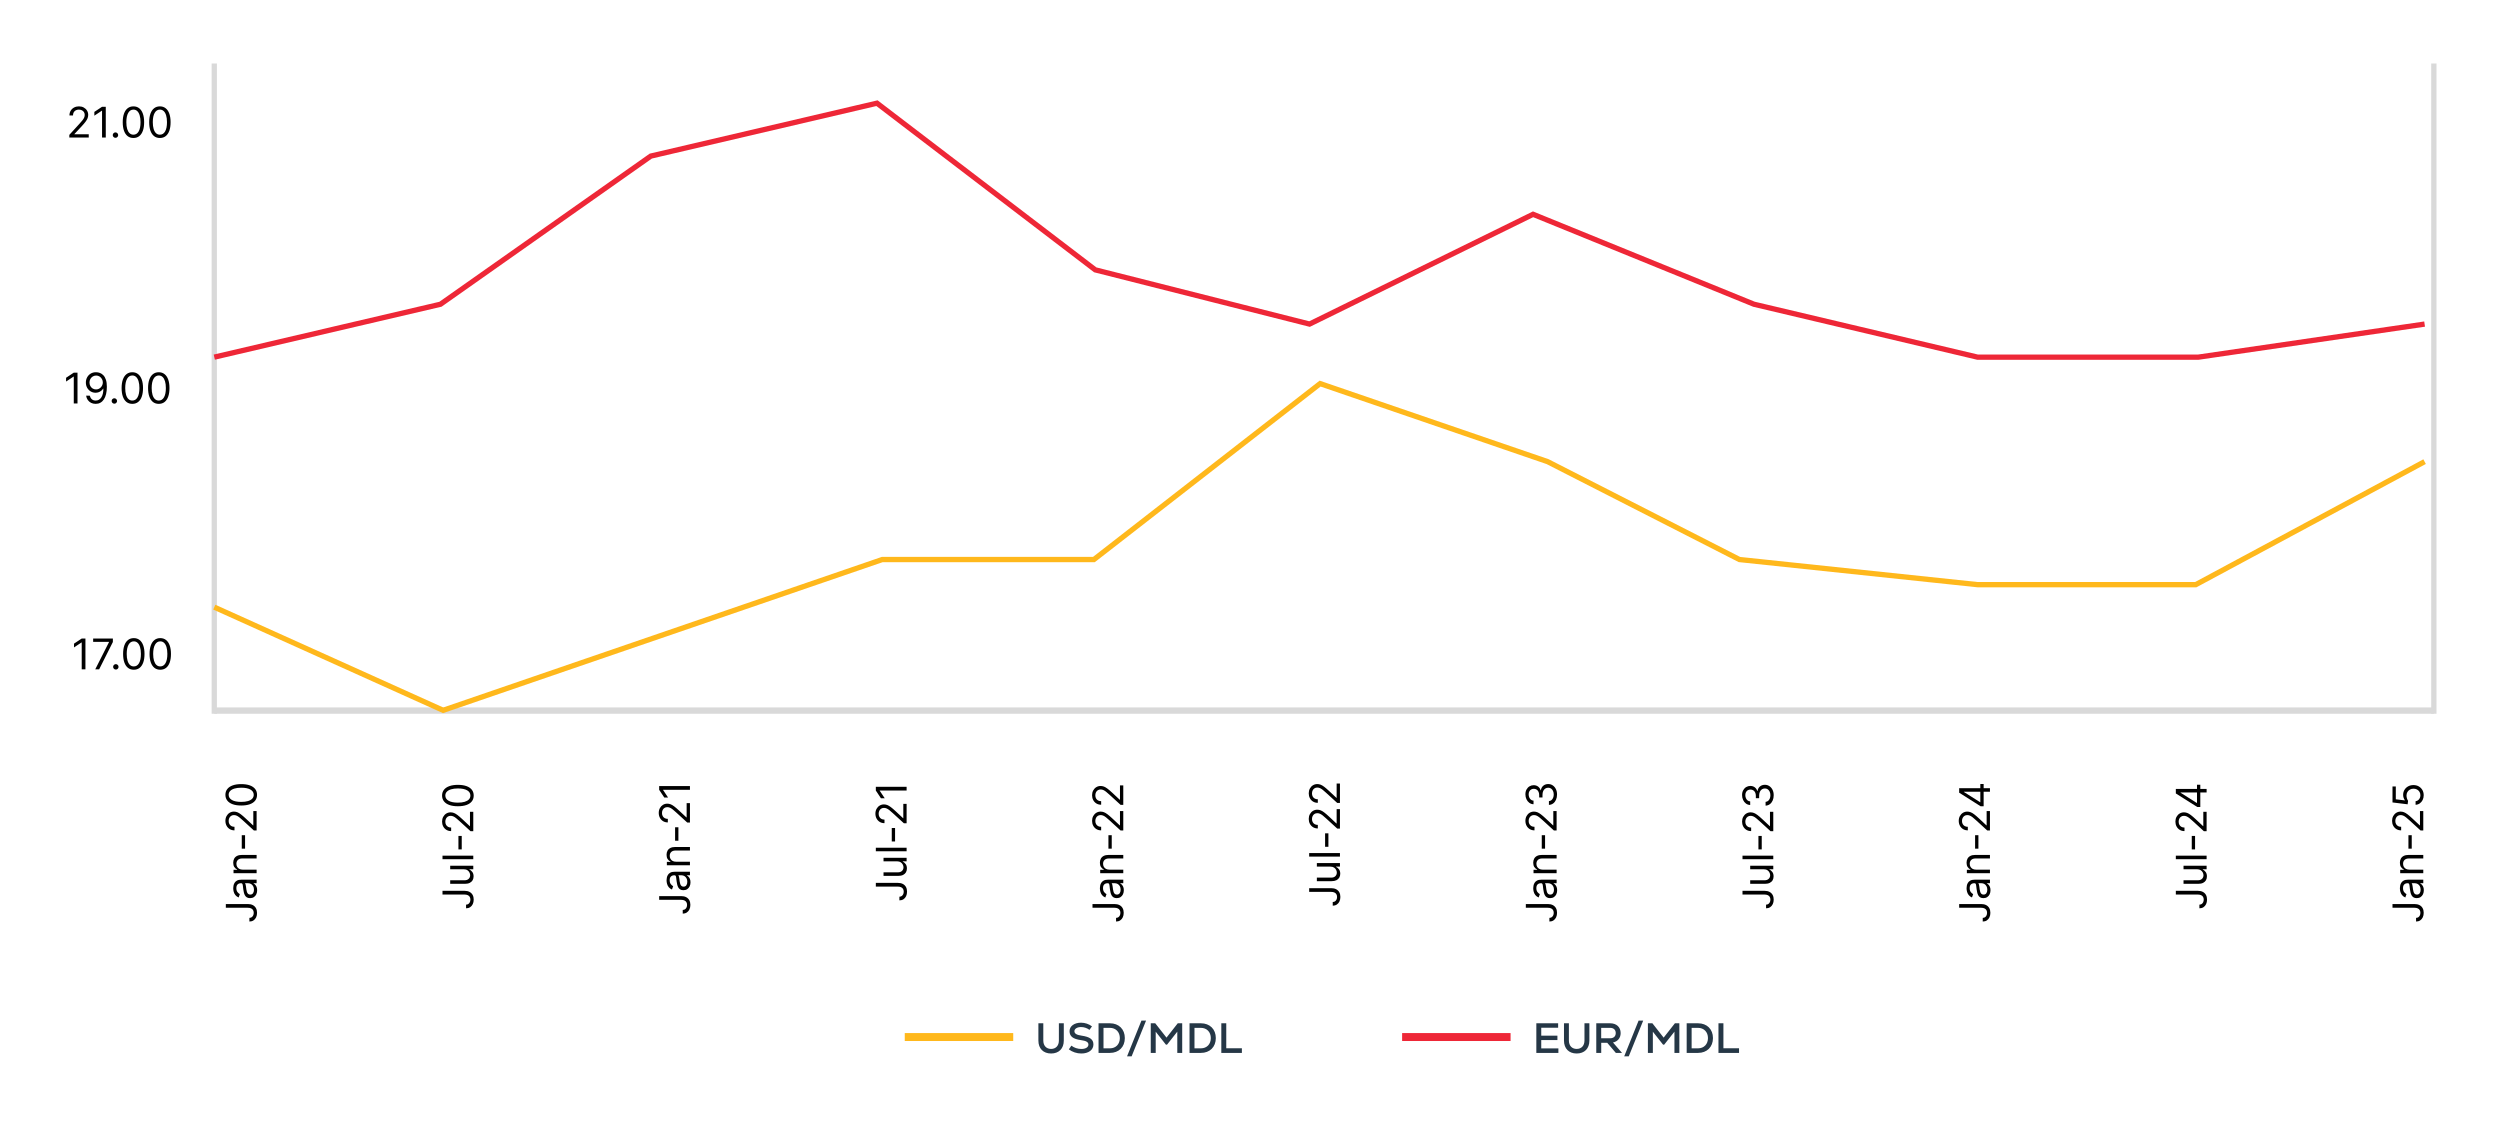 <svg width="945" height="428" viewBox="0 0 945 428" fill="none" xmlns="http://www.w3.org/2000/svg">
<rect width="945" height="428" fill="white"/>
<rect x="81" y="267.403" width="839" height="2.398" fill="#D9D9D9"/>
<rect x="80" y="24" width="2" height="245.801" fill="#D9D9D9"/>
<rect x="919" y="24" width="2" height="245.801" fill="#D9D9D9"/>
<path d="M26.204 52V50.977L30.046 46.773C30.496 46.28 30.867 45.852 31.159 45.489C31.451 45.121 31.667 44.776 31.807 44.455C31.951 44.129 32.023 43.788 32.023 43.432C32.023 43.023 31.924 42.669 31.727 42.369C31.534 42.07 31.269 41.839 30.932 41.676C30.595 41.513 30.216 41.432 29.796 41.432C29.349 41.432 28.958 41.525 28.625 41.71C28.296 41.892 28.04 42.148 27.858 42.477C27.68 42.807 27.591 43.193 27.591 43.636H26.25C26.25 42.955 26.407 42.356 26.722 41.841C27.036 41.326 27.464 40.924 28.006 40.636C28.551 40.349 29.163 40.205 29.841 40.205C30.523 40.205 31.127 40.349 31.653 40.636C32.18 40.924 32.593 41.312 32.892 41.801C33.191 42.29 33.341 42.833 33.341 43.432C33.341 43.86 33.263 44.278 33.108 44.688C32.956 45.093 32.691 45.545 32.312 46.045C31.938 46.542 31.417 47.148 30.75 47.864L28.136 50.659V50.75H33.545V52H26.204ZM39.983 40.364V52H38.574V41.841H38.506L35.665 43.727V42.295L38.574 40.364H39.983ZM43.642 52.091C43.362 52.091 43.121 51.99 42.92 51.79C42.72 51.589 42.619 51.349 42.619 51.068C42.619 50.788 42.72 50.547 42.92 50.347C43.121 50.146 43.362 50.045 43.642 50.045C43.922 50.045 44.163 50.146 44.364 50.347C44.564 50.547 44.665 50.788 44.665 51.068C44.665 51.254 44.617 51.424 44.523 51.58C44.432 51.735 44.309 51.86 44.153 51.955C44.002 52.045 43.831 52.091 43.642 52.091ZM50.438 52.159C49.581 52.159 48.852 51.926 48.25 51.46C47.648 50.99 47.188 50.311 46.869 49.42C46.551 48.526 46.392 47.447 46.392 46.182C46.392 44.924 46.551 43.85 46.869 42.96C47.191 42.066 47.653 41.385 48.256 40.915C48.862 40.441 49.589 40.205 50.438 40.205C51.286 40.205 52.011 40.441 52.614 40.915C53.22 41.385 53.682 42.066 54 42.96C54.322 43.85 54.483 44.924 54.483 46.182C54.483 47.447 54.324 48.526 54.006 49.42C53.688 50.311 53.227 50.99 52.625 51.46C52.023 51.926 51.294 52.159 50.438 52.159ZM50.438 50.909C51.286 50.909 51.945 50.5 52.415 49.682C52.885 48.864 53.119 47.697 53.119 46.182C53.119 45.174 53.011 44.316 52.795 43.608C52.583 42.9 52.276 42.36 51.875 41.989C51.477 41.617 50.998 41.432 50.438 41.432C49.597 41.432 48.939 41.847 48.466 42.676C47.992 43.502 47.756 44.67 47.756 46.182C47.756 47.189 47.862 48.045 48.074 48.75C48.286 49.455 48.591 49.99 48.989 50.358C49.39 50.725 49.873 50.909 50.438 50.909ZM60.438 52.159C59.581 52.159 58.852 51.926 58.25 51.46C57.648 50.99 57.188 50.311 56.869 49.42C56.551 48.526 56.392 47.447 56.392 46.182C56.392 44.924 56.551 43.85 56.869 42.96C57.191 42.066 57.653 41.385 58.256 40.915C58.862 40.441 59.589 40.205 60.438 40.205C61.286 40.205 62.011 40.441 62.614 40.915C63.22 41.385 63.682 42.066 64 42.96C64.322 43.85 64.483 44.924 64.483 46.182C64.483 47.447 64.324 48.526 64.006 49.42C63.688 50.311 63.227 50.99 62.625 51.46C62.023 51.926 61.294 52.159 60.438 52.159ZM60.438 50.909C61.286 50.909 61.945 50.5 62.415 49.682C62.885 48.864 63.119 47.697 63.119 46.182C63.119 45.174 63.011 44.316 62.795 43.608C62.583 42.9 62.276 42.36 61.875 41.989C61.477 41.617 60.998 41.432 60.438 41.432C59.597 41.432 58.939 41.847 58.466 42.676C57.992 43.502 57.756 44.67 57.756 46.182C57.756 47.189 57.862 48.045 58.074 48.75C58.286 49.455 58.591 49.99 58.989 50.358C59.39 50.725 59.873 50.909 60.438 50.909Z" fill="black"/>
<path d="M29.296 140.864V152.5H27.886V142.341H27.818L24.977 144.227V142.795L27.886 140.864H29.296ZM36.347 140.705C36.824 140.708 37.301 140.799 37.778 140.977C38.256 141.155 38.691 141.451 39.085 141.864C39.479 142.273 39.795 142.831 40.034 143.54C40.273 144.248 40.392 145.136 40.392 146.205C40.392 147.239 40.294 148.157 40.097 148.96C39.903 149.759 39.623 150.434 39.256 150.983C38.892 151.532 38.449 151.949 37.926 152.233C37.407 152.517 36.82 152.659 36.165 152.659C35.513 152.659 34.932 152.53 34.42 152.273C33.913 152.011 33.496 151.65 33.17 151.188C32.849 150.722 32.642 150.182 32.551 149.568H33.938C34.062 150.102 34.311 150.544 34.682 150.892C35.057 151.237 35.551 151.409 36.165 151.409C37.062 151.409 37.771 151.017 38.29 150.233C38.812 149.449 39.074 148.341 39.074 146.909H38.983C38.771 147.227 38.519 147.502 38.227 147.733C37.936 147.964 37.612 148.142 37.256 148.267C36.9 148.392 36.521 148.455 36.119 148.455C35.453 148.455 34.841 148.29 34.284 147.96C33.731 147.627 33.288 147.17 32.955 146.591C32.625 146.008 32.46 145.341 32.46 144.591C32.46 143.879 32.619 143.227 32.938 142.636C33.26 142.042 33.71 141.568 34.29 141.216C34.873 140.864 35.559 140.693 36.347 140.705ZM36.347 141.955C35.869 141.955 35.439 142.074 35.057 142.312C34.678 142.547 34.377 142.866 34.153 143.267C33.934 143.665 33.824 144.106 33.824 144.591C33.824 145.076 33.93 145.517 34.142 145.915C34.358 146.309 34.651 146.623 35.023 146.858C35.398 147.089 35.824 147.205 36.301 147.205C36.661 147.205 36.996 147.134 37.307 146.994C37.617 146.85 37.888 146.655 38.119 146.409C38.354 146.159 38.538 145.877 38.67 145.562C38.803 145.244 38.869 144.913 38.869 144.568C38.869 144.114 38.76 143.687 38.54 143.29C38.324 142.892 38.025 142.57 37.642 142.324C37.263 142.078 36.831 141.955 36.347 141.955ZM43.22 152.591C42.94 152.591 42.699 152.491 42.499 152.29C42.298 152.089 42.197 151.848 42.197 151.568C42.197 151.288 42.298 151.047 42.499 150.847C42.699 150.646 42.94 150.545 43.22 150.545C43.501 150.545 43.741 150.646 43.942 150.847C44.142 151.047 44.243 151.288 44.243 151.568C44.243 151.754 44.196 151.924 44.101 152.08C44.01 152.235 43.887 152.36 43.731 152.455C43.58 152.545 43.41 152.591 43.22 152.591ZM50.016 152.659C49.16 152.659 48.43 152.426 47.828 151.96C47.226 151.491 46.766 150.811 46.447 149.92C46.129 149.027 45.97 147.947 45.97 146.682C45.97 145.424 46.129 144.35 46.447 143.46C46.769 142.566 47.231 141.884 47.834 141.415C48.44 140.941 49.167 140.705 50.016 140.705C50.864 140.705 51.59 140.941 52.192 141.415C52.798 141.884 53.26 142.566 53.578 143.46C53.9 144.35 54.061 145.424 54.061 146.682C54.061 147.947 53.902 149.027 53.584 149.92C53.266 150.811 52.805 151.491 52.203 151.96C51.601 152.426 50.872 152.659 50.016 152.659ZM50.016 151.409C50.864 151.409 51.523 151 51.993 150.182C52.463 149.364 52.697 148.197 52.697 146.682C52.697 145.674 52.59 144.816 52.374 144.108C52.161 143.4 51.855 142.86 51.453 142.489C51.055 142.117 50.576 141.932 50.016 141.932C49.175 141.932 48.517 142.347 48.044 143.176C47.571 144.002 47.334 145.17 47.334 146.682C47.334 147.689 47.44 148.545 47.652 149.25C47.864 149.955 48.169 150.491 48.567 150.858C48.968 151.225 49.451 151.409 50.016 151.409ZM60.016 152.659C59.16 152.659 58.43 152.426 57.828 151.96C57.226 151.491 56.766 150.811 56.447 149.92C56.129 149.027 55.97 147.947 55.97 146.682C55.97 145.424 56.129 144.35 56.447 143.46C56.769 142.566 57.231 141.884 57.834 141.415C58.44 140.941 59.167 140.705 60.016 140.705C60.864 140.705 61.59 140.941 62.192 141.415C62.798 141.884 63.26 142.566 63.578 143.46C63.9 144.35 64.061 145.424 64.061 146.682C64.061 147.947 63.902 149.027 63.584 149.92C63.266 150.811 62.805 151.491 62.203 151.96C61.601 152.426 60.872 152.659 60.016 152.659ZM60.016 151.409C60.864 151.409 61.523 151 61.993 150.182C62.463 149.364 62.697 148.197 62.697 146.682C62.697 145.674 62.59 144.816 62.374 144.108C62.161 143.4 61.855 142.86 61.453 142.489C61.055 142.117 60.576 141.932 60.016 141.932C59.175 141.932 58.517 142.347 58.044 143.176C57.571 144.002 57.334 145.17 57.334 146.682C57.334 147.689 57.44 148.545 57.652 149.25C57.864 149.955 58.169 150.491 58.567 150.858C58.968 151.225 59.451 151.409 60.016 151.409Z" fill="black"/>
<path d="M32.295 241.364V253H30.886V242.841H30.818L27.977 244.727V243.295L30.886 241.364H32.295ZM36.006 253L41.21 242.705V242.614H35.21V241.364H42.665V242.682L37.483 253H36.006ZM43.783 253.091C43.502 253.091 43.262 252.991 43.061 252.79C42.86 252.589 42.76 252.348 42.76 252.068C42.76 251.788 42.86 251.547 43.061 251.347C43.262 251.146 43.502 251.045 43.783 251.045C44.063 251.045 44.303 251.146 44.504 251.347C44.705 251.547 44.805 251.788 44.805 252.068C44.805 252.254 44.758 252.424 44.663 252.58C44.572 252.735 44.449 252.86 44.294 252.955C44.142 253.045 43.972 253.091 43.783 253.091ZM50.578 253.159C49.722 253.159 48.993 252.926 48.391 252.46C47.788 251.991 47.328 251.311 47.01 250.42C46.692 249.527 46.533 248.447 46.533 247.182C46.533 245.924 46.692 244.85 47.01 243.96C47.332 243.066 47.794 242.384 48.396 241.915C49.002 241.441 49.73 241.205 50.578 241.205C51.427 241.205 52.152 241.441 52.754 241.915C53.36 242.384 53.822 243.066 54.141 243.96C54.463 244.85 54.624 245.924 54.624 247.182C54.624 248.447 54.465 249.527 54.146 250.42C53.828 251.311 53.368 251.991 52.766 252.46C52.163 252.926 51.434 253.159 50.578 253.159ZM50.578 251.909C51.427 251.909 52.086 251.5 52.555 250.682C53.025 249.864 53.26 248.697 53.26 247.182C53.26 246.174 53.152 245.316 52.936 244.608C52.724 243.9 52.417 243.36 52.016 242.989C51.618 242.617 51.139 242.432 50.578 242.432C49.737 242.432 49.08 242.847 48.606 243.676C48.133 244.502 47.896 245.67 47.896 247.182C47.896 248.189 48.002 249.045 48.215 249.75C48.427 250.455 48.731 250.991 49.129 251.358C49.531 251.725 50.014 251.909 50.578 251.909ZM60.578 253.159C59.722 253.159 58.993 252.926 58.391 252.46C57.788 251.991 57.328 251.311 57.01 250.42C56.692 249.527 56.533 248.447 56.533 247.182C56.533 245.924 56.692 244.85 57.01 243.96C57.332 243.066 57.794 242.384 58.396 241.915C59.002 241.441 59.73 241.205 60.578 241.205C61.427 241.205 62.152 241.441 62.754 241.915C63.36 242.384 63.822 243.066 64.141 243.96C64.463 244.85 64.624 245.924 64.624 247.182C64.624 248.447 64.465 249.527 64.146 250.42C63.828 251.311 63.368 251.991 62.766 252.46C62.163 252.926 61.434 253.159 60.578 253.159ZM60.578 251.909C61.427 251.909 62.086 251.5 62.555 250.682C63.025 249.864 63.26 248.697 63.26 247.182C63.26 246.174 63.152 245.316 62.936 244.608C62.724 243.9 62.417 243.36 62.016 242.989C61.618 242.617 61.139 242.432 60.578 242.432C59.737 242.432 59.08 242.847 58.606 243.676C58.133 244.502 57.896 245.67 57.896 247.182C57.896 248.189 58.002 249.045 58.215 249.75C58.427 250.455 58.731 250.991 59.129 251.358C59.531 251.725 60.014 251.909 60.578 251.909Z" fill="black"/>
<path d="M85.364 343.136V341.727H93.682C94.424 341.727 95.055 341.864 95.574 342.136C96.093 342.409 96.487 342.794 96.756 343.29C97.025 343.786 97.159 344.371 97.159 345.045C97.159 345.682 97.044 346.248 96.812 346.744C96.578 347.241 96.244 347.631 95.812 347.915C95.381 348.199 94.867 348.341 94.273 348.341V346.955C94.602 346.955 94.89 346.873 95.136 346.71C95.379 346.544 95.568 346.316 95.704 346.028C95.841 345.741 95.909 345.413 95.909 345.045C95.909 344.64 95.824 344.295 95.653 344.011C95.483 343.727 95.233 343.511 94.903 343.364C94.57 343.212 94.163 343.136 93.682 343.136H85.364ZM97.204 336.517C97.204 337.07 97.1 337.572 96.892 338.023C96.68 338.473 96.375 338.831 95.977 339.097C95.576 339.362 95.091 339.494 94.523 339.494C94.023 339.494 93.617 339.396 93.307 339.199C92.992 339.002 92.746 338.739 92.568 338.409C92.39 338.08 92.258 337.716 92.171 337.318C92.079 336.917 92.008 336.513 91.954 336.108C91.886 335.578 91.835 335.148 91.801 334.818C91.763 334.485 91.701 334.242 91.614 334.091C91.526 333.936 91.375 333.858 91.159 333.858H91.114C90.553 333.858 90.117 334.011 89.807 334.318C89.496 334.621 89.341 335.081 89.341 335.699C89.341 336.339 89.481 336.841 89.761 337.205C90.042 337.568 90.341 337.824 90.659 337.972L90.204 339.244C89.674 339.017 89.261 338.714 88.966 338.335C88.667 337.953 88.458 337.536 88.341 337.085C88.22 336.631 88.159 336.184 88.159 335.744C88.159 335.464 88.193 335.142 88.261 334.778C88.326 334.411 88.46 334.057 88.665 333.716C88.869 333.371 89.178 333.085 89.591 332.858C90.004 332.631 90.557 332.517 91.25 332.517H97V333.858H95.818V333.926C96.008 334.017 96.21 334.169 96.426 334.381C96.642 334.593 96.826 334.875 96.977 335.227C97.129 335.58 97.204 336.009 97.204 336.517ZM96 336.312C96 335.782 95.896 335.335 95.688 334.972C95.479 334.604 95.21 334.328 94.881 334.142C94.551 333.953 94.204 333.858 93.841 333.858H92.614C92.682 333.915 92.744 334.04 92.801 334.233C92.854 334.422 92.901 334.642 92.943 334.892C92.981 335.138 93.015 335.379 93.046 335.614C93.072 335.845 93.095 336.032 93.114 336.176C93.159 336.525 93.233 336.85 93.335 337.153C93.434 337.453 93.583 337.695 93.784 337.881C93.981 338.062 94.25 338.153 94.591 338.153C95.057 338.153 95.409 337.981 95.648 337.636C95.883 337.288 96 336.847 96 336.312ZM91.75 328.729H97V330.07H88.273V328.774H89.636V328.661C89.193 328.456 88.837 328.145 88.568 327.729C88.296 327.312 88.159 326.774 88.159 326.115C88.159 325.524 88.28 325.007 88.523 324.564C88.761 324.121 89.125 323.776 89.614 323.53C90.099 323.284 90.712 323.161 91.454 323.161H97V324.501H91.546C90.86 324.501 90.326 324.679 89.943 325.036C89.557 325.392 89.364 325.88 89.364 326.501C89.364 326.929 89.456 327.312 89.642 327.649C89.828 327.982 90.099 328.246 90.454 328.439C90.811 328.632 91.242 328.729 91.75 328.729ZM91.386 315.71H92.636V320.801H91.386V315.71ZM97 313.92H95.977L91.773 310.08C91.28 309.629 90.852 309.258 90.489 308.966C90.121 308.674 89.776 308.458 89.454 308.318C89.129 308.174 88.788 308.102 88.432 308.102C88.023 308.102 87.669 308.201 87.369 308.398C87.07 308.591 86.839 308.856 86.676 309.193C86.513 309.53 86.432 309.909 86.432 310.33C86.432 310.777 86.525 311.167 86.71 311.5C86.892 311.83 87.148 312.085 87.477 312.267C87.807 312.445 88.193 312.534 88.636 312.534V313.875C87.954 313.875 87.356 313.718 86.841 313.403C86.326 313.089 85.924 312.661 85.636 312.119C85.349 311.574 85.204 310.962 85.204 310.284C85.204 309.602 85.349 308.998 85.636 308.472C85.924 307.945 86.312 307.532 86.801 307.233C87.29 306.934 87.833 306.784 88.432 306.784C88.86 306.784 89.278 306.862 89.688 307.017C90.093 307.169 90.546 307.434 91.046 307.812C91.542 308.188 92.148 308.708 92.864 309.375L95.659 311.989H95.75V306.58H97V313.92ZM97.159 300.438C97.159 301.294 96.926 302.023 96.46 302.625C95.99 303.227 95.311 303.687 94.421 304.006C93.526 304.324 92.447 304.483 91.182 304.483C89.924 304.483 88.85 304.324 87.96 304.006C87.066 303.684 86.385 303.222 85.915 302.619C85.441 302.013 85.204 301.286 85.204 300.438C85.204 299.589 85.441 298.864 85.915 298.261C86.385 297.655 87.066 297.193 87.96 296.875C88.85 296.553 89.924 296.392 91.182 296.392C92.447 296.392 93.526 296.551 94.421 296.869C95.311 297.188 95.99 297.648 96.46 298.25C96.926 298.852 97.159 299.581 97.159 300.438ZM95.909 300.438C95.909 299.589 95.5 298.93 94.682 298.46C93.864 297.991 92.697 297.756 91.182 297.756C90.174 297.756 89.316 297.864 88.608 298.08C87.9 298.292 87.36 298.598 86.989 299C86.617 299.398 86.432 299.877 86.432 300.438C86.432 301.278 86.847 301.936 87.676 302.409C88.502 302.883 89.671 303.119 91.182 303.119C92.189 303.119 93.046 303.013 93.75 302.801C94.454 302.589 94.99 302.284 95.358 301.886C95.725 301.485 95.909 301.002 95.909 300.438Z" fill="black"/>
<path d="M167.264 338.136V336.727H175.582C176.324 336.727 176.955 336.864 177.474 337.136C177.993 337.409 178.387 337.794 178.656 338.29C178.925 338.786 179.059 339.371 179.059 340.045C179.059 340.682 178.943 341.248 178.712 341.744C178.478 342.241 178.144 342.631 177.712 342.915C177.281 343.199 176.767 343.341 176.173 343.341V341.955C176.502 341.955 176.79 341.873 177.036 341.71C177.279 341.544 177.468 341.316 177.604 341.028C177.741 340.741 177.809 340.413 177.809 340.045C177.809 339.64 177.724 339.295 177.553 339.011C177.383 338.727 177.133 338.511 176.803 338.364C176.47 338.212 176.063 338.136 175.582 338.136H167.264ZM175.332 328.585H170.173V327.244H178.9V328.585H177.423V328.676C177.866 328.881 178.243 329.199 178.553 329.631C178.86 330.062 179.014 330.608 179.014 331.267C179.014 331.812 178.894 332.297 178.656 332.722C178.413 333.146 178.05 333.479 177.565 333.722C177.076 333.964 176.461 334.085 175.718 334.085H170.173V332.744H175.627C176.264 332.744 176.771 332.566 177.15 332.21C177.529 331.85 177.718 331.392 177.718 330.835C177.718 330.502 177.633 330.163 177.462 329.818C177.292 329.47 177.031 329.178 176.678 328.943C176.326 328.705 175.877 328.585 175.332 328.585ZM167.264 323.447H178.9V324.788H167.264V323.447ZM173.286 315.991H174.536V321.082H173.286V315.991ZM178.9 314.202H177.877L173.673 310.361C173.18 309.91 172.752 309.539 172.389 309.247C172.021 308.955 171.676 308.74 171.354 308.599C171.029 308.455 170.688 308.384 170.332 308.384C169.923 308.384 169.568 308.482 169.269 308.679C168.97 308.872 168.739 309.137 168.576 309.474C168.413 309.812 168.332 310.19 168.332 310.611C168.332 311.058 168.425 311.448 168.61 311.781C168.792 312.111 169.048 312.366 169.377 312.548C169.707 312.726 170.093 312.815 170.536 312.815V314.156C169.854 314.156 169.256 313.999 168.741 313.685C168.226 313.37 167.824 312.942 167.536 312.401C167.248 311.855 167.104 311.243 167.104 310.565C167.104 309.884 167.248 309.279 167.536 308.753C167.824 308.226 168.212 307.813 168.701 307.514C169.19 307.215 169.733 307.065 170.332 307.065C170.76 307.065 171.178 307.143 171.587 307.298C171.993 307.45 172.445 307.715 172.945 308.094C173.442 308.469 174.048 308.99 174.764 309.656L177.559 312.27H177.65V306.861H178.9V314.202ZM179.059 300.719C179.059 301.575 178.826 302.304 178.36 302.906C177.89 303.509 177.211 303.969 176.32 304.287C175.426 304.605 174.347 304.764 173.082 304.764C171.824 304.764 170.75 304.605 169.86 304.287C168.966 303.965 168.284 303.503 167.815 302.901C167.341 302.295 167.104 301.567 167.104 300.719C167.104 299.87 167.341 299.145 167.815 298.543C168.284 297.937 168.966 297.474 169.86 297.156C170.75 296.834 171.824 296.673 173.082 296.673C174.347 296.673 175.426 296.832 176.32 297.151C177.211 297.469 177.89 297.929 178.36 298.531C178.826 299.134 179.059 299.863 179.059 300.719ZM177.809 300.719C177.809 299.87 177.4 299.211 176.582 298.741C175.764 298.272 174.597 298.037 173.082 298.037C172.074 298.037 171.216 298.145 170.508 298.361C169.8 298.573 169.26 298.88 168.889 299.281C168.517 299.679 168.332 300.158 168.332 300.719C168.332 301.56 168.746 302.217 169.576 302.69C170.402 303.164 171.57 303.401 173.082 303.401C174.089 303.401 174.945 303.295 175.65 303.082C176.354 302.87 176.89 302.565 177.258 302.168C177.625 301.766 177.809 301.283 177.809 300.719Z" fill="black"/>
<path d="M249.164 340.136V338.727H257.482C258.224 338.727 258.855 338.864 259.374 339.136C259.893 339.409 260.287 339.794 260.556 340.29C260.825 340.786 260.959 341.371 260.959 342.045C260.959 342.682 260.844 343.248 260.613 343.744C260.378 344.241 260.044 344.631 259.613 344.915C259.181 345.199 258.667 345.341 258.073 345.341V343.955C258.402 343.955 258.69 343.873 258.936 343.71C259.179 343.544 259.368 343.316 259.505 343.028C259.641 342.741 259.709 342.413 259.709 342.045C259.709 341.64 259.624 341.295 259.453 341.011C259.283 340.727 259.033 340.511 258.703 340.364C258.37 340.212 257.963 340.136 257.482 340.136H249.164ZM261.005 333.517C261.005 334.07 260.9 334.572 260.692 335.023C260.48 335.473 260.175 335.831 259.777 336.097C259.376 336.362 258.891 336.494 258.323 336.494C257.823 336.494 257.417 336.396 257.107 336.199C256.792 336.002 256.546 335.739 256.368 335.409C256.19 335.08 256.058 334.716 255.971 334.318C255.88 333.917 255.808 333.513 255.755 333.108C255.686 332.578 255.635 332.148 255.601 331.818C255.563 331.485 255.501 331.242 255.414 331.091C255.327 330.936 255.175 330.858 254.959 330.858H254.914C254.353 330.858 253.917 331.011 253.607 331.318C253.296 331.621 253.141 332.081 253.141 332.699C253.141 333.339 253.281 333.841 253.561 334.205C253.842 334.568 254.141 334.824 254.459 334.972L254.005 336.244C253.474 336.017 253.061 335.714 252.766 335.335C252.467 334.953 252.258 334.536 252.141 334.085C252.02 333.631 251.959 333.184 251.959 332.744C251.959 332.464 251.993 332.142 252.061 331.778C252.126 331.411 252.26 331.057 252.465 330.716C252.669 330.371 252.978 330.085 253.391 329.858C253.804 329.631 254.357 329.517 255.05 329.517H260.8V330.858H259.618V330.926C259.808 331.017 260.01 331.169 260.226 331.381C260.442 331.593 260.626 331.875 260.777 332.227C260.929 332.58 261.005 333.009 261.005 333.517ZM259.8 333.312C259.8 332.782 259.696 332.335 259.488 331.972C259.279 331.604 259.01 331.328 258.681 331.142C258.351 330.953 258.005 330.858 257.641 330.858H256.414C256.482 330.915 256.544 331.04 256.601 331.233C256.654 331.422 256.702 331.642 256.743 331.892C256.781 332.138 256.815 332.379 256.846 332.614C256.872 332.845 256.895 333.032 256.914 333.176C256.959 333.525 257.033 333.85 257.135 334.153C257.234 334.453 257.383 334.695 257.584 334.881C257.781 335.062 258.05 335.153 258.391 335.153C258.857 335.153 259.209 334.981 259.448 334.636C259.683 334.288 259.8 333.847 259.8 333.312ZM255.55 325.729H260.8V327.07H252.073V325.774H253.436V325.661C252.993 325.456 252.637 325.145 252.368 324.729C252.096 324.312 251.959 323.774 251.959 323.115C251.959 322.524 252.08 322.007 252.323 321.564C252.561 321.121 252.925 320.776 253.414 320.53C253.899 320.284 254.512 320.161 255.255 320.161H260.8V321.501H255.346C254.66 321.501 254.126 321.679 253.743 322.036C253.357 322.392 253.164 322.88 253.164 323.501C253.164 323.929 253.256 324.312 253.442 324.649C253.628 324.982 253.899 325.246 254.255 325.439C254.611 325.632 255.042 325.729 255.55 325.729ZM255.186 312.71H256.436V317.801H255.186V312.71ZM260.8 310.92H259.777L255.573 307.08C255.08 306.629 254.652 306.258 254.289 305.966C253.921 305.674 253.577 305.458 253.255 305.318C252.929 305.174 252.588 305.102 252.232 305.102C251.823 305.102 251.469 305.201 251.169 305.398C250.87 305.591 250.639 305.856 250.476 306.193C250.313 306.53 250.232 306.909 250.232 307.33C250.232 307.777 250.325 308.167 250.51 308.5C250.692 308.83 250.948 309.085 251.277 309.267C251.607 309.445 251.993 309.534 252.436 309.534V310.875C251.755 310.875 251.156 310.718 250.641 310.403C250.126 310.089 249.724 309.661 249.436 309.119C249.149 308.574 249.005 307.962 249.005 307.284C249.005 306.602 249.149 305.998 249.436 305.472C249.724 304.945 250.113 304.532 250.601 304.233C251.09 303.934 251.633 303.784 252.232 303.784C252.66 303.784 253.078 303.862 253.488 304.017C253.893 304.169 254.346 304.434 254.846 304.812C255.342 305.188 255.948 305.708 256.664 306.375L259.459 308.989H259.55V303.58H260.8V310.92ZM249.164 297.142H260.8V298.551H250.641V298.619L252.527 301.46H251.096L249.164 298.551V297.142Z" fill="black"/>
<path d="M331.064 335.136V333.727H339.382C340.124 333.727 340.755 333.864 341.274 334.136C341.793 334.409 342.187 334.794 342.456 335.29C342.725 335.786 342.859 336.371 342.859 337.045C342.859 337.682 342.744 338.248 342.512 338.744C342.278 339.241 341.944 339.631 341.512 339.915C341.081 340.199 340.567 340.341 339.973 340.341V338.955C340.302 338.955 340.59 338.873 340.836 338.71C341.079 338.544 341.268 338.316 341.404 338.028C341.541 337.741 341.609 337.413 341.609 337.045C341.609 336.64 341.524 336.295 341.353 336.011C341.183 335.727 340.933 335.511 340.603 335.364C340.27 335.212 339.863 335.136 339.382 335.136H331.064ZM339.132 325.585H333.973V324.244H342.7V325.585H341.223V325.676C341.666 325.881 342.043 326.199 342.353 326.631C342.66 327.062 342.814 327.608 342.814 328.267C342.814 328.812 342.694 329.297 342.456 329.722C342.213 330.146 341.85 330.479 341.365 330.722C340.876 330.964 340.261 331.085 339.518 331.085H333.973V329.744H339.427C340.064 329.744 340.571 329.566 340.95 329.21C341.329 328.85 341.518 328.392 341.518 327.835C341.518 327.502 341.433 327.163 341.262 326.818C341.092 326.47 340.831 326.178 340.478 325.943C340.126 325.705 339.677 325.585 339.132 325.585ZM331.064 320.447H342.7V321.788H331.064V320.447ZM337.086 312.991H338.336V318.082H337.086V312.991ZM342.7 311.202H341.677L337.473 307.361C336.98 306.91 336.552 306.539 336.189 306.247C335.821 305.955 335.476 305.74 335.154 305.599C334.829 305.455 334.488 305.384 334.132 305.384C333.723 305.384 333.369 305.482 333.069 305.679C332.77 305.872 332.539 306.137 332.376 306.474C332.213 306.812 332.132 307.19 332.132 307.611C332.132 308.058 332.225 308.448 332.41 308.781C332.592 309.111 332.848 309.366 333.177 309.548C333.507 309.726 333.893 309.815 334.336 309.815V311.156C333.654 311.156 333.056 310.999 332.541 310.685C332.026 310.37 331.624 309.942 331.336 309.401C331.048 308.855 330.904 308.243 330.904 307.565C330.904 306.884 331.048 306.279 331.336 305.753C331.624 305.226 332.012 304.813 332.501 304.514C332.99 304.215 333.533 304.065 334.132 304.065C334.56 304.065 334.978 304.143 335.387 304.298C335.793 304.45 336.245 304.715 336.745 305.094C337.242 305.469 337.848 305.99 338.564 306.656L341.359 309.27H341.45V303.861H342.7V311.202ZM331.064 297.423H342.7V298.832H332.541V298.901L334.427 301.741H332.995L331.064 298.832V297.423Z" fill="black"/>
<path d="M412.964 343.136V341.727H421.282C422.024 341.727 422.655 341.864 423.174 342.136C423.693 342.409 424.087 342.794 424.356 343.29C424.625 343.786 424.759 344.371 424.759 345.045C424.759 345.682 424.644 346.248 424.413 346.744C424.178 347.241 423.844 347.631 423.413 347.915C422.981 348.199 422.468 348.341 421.873 348.341V346.955C422.202 346.955 422.49 346.873 422.736 346.71C422.979 346.544 423.168 346.316 423.305 346.028C423.441 345.741 423.509 345.413 423.509 345.045C423.509 344.64 423.424 344.295 423.254 344.011C423.083 343.727 422.833 343.511 422.504 343.364C422.17 343.212 421.763 343.136 421.282 343.136H412.964ZM424.805 336.517C424.805 337.07 424.7 337.572 424.492 338.023C424.28 338.473 423.975 338.831 423.577 339.097C423.176 339.362 422.691 339.494 422.123 339.494C421.623 339.494 421.218 339.396 420.907 339.199C420.593 339.002 420.346 338.739 420.168 338.409C419.99 338.08 419.858 337.716 419.771 337.318C419.68 336.917 419.608 336.513 419.555 336.108C419.486 335.578 419.435 335.148 419.401 334.818C419.363 334.485 419.301 334.242 419.214 334.091C419.127 333.936 418.975 333.858 418.759 333.858H418.714C418.153 333.858 417.718 334.011 417.407 334.318C417.096 334.621 416.941 335.081 416.941 335.699C416.941 336.339 417.081 336.841 417.361 337.205C417.642 337.568 417.941 337.824 418.259 337.972L417.805 339.244C417.274 339.017 416.861 338.714 416.566 338.335C416.267 337.953 416.058 337.536 415.941 337.085C415.82 336.631 415.759 336.184 415.759 335.744C415.759 335.464 415.793 335.142 415.861 334.778C415.926 334.411 416.06 334.057 416.265 333.716C416.469 333.371 416.778 333.085 417.191 332.858C417.604 332.631 418.157 332.517 418.85 332.517H424.6V333.858H423.418V333.926C423.608 334.017 423.81 334.169 424.026 334.381C424.242 334.593 424.426 334.875 424.577 335.227C424.729 335.58 424.805 336.009 424.805 336.517ZM423.6 336.312C423.6 335.782 423.496 335.335 423.288 334.972C423.079 334.604 422.81 334.328 422.481 334.142C422.151 333.953 421.805 333.858 421.441 333.858H420.214C420.282 333.915 420.344 334.04 420.401 334.233C420.454 334.422 420.502 334.642 420.543 334.892C420.581 335.138 420.615 335.379 420.646 335.614C420.672 335.845 420.695 336.032 420.714 336.176C420.759 336.525 420.833 336.85 420.935 337.153C421.034 337.453 421.183 337.695 421.384 337.881C421.581 338.062 421.85 338.153 422.191 338.153C422.657 338.153 423.009 337.981 423.248 337.636C423.483 337.288 423.6 336.847 423.6 336.312ZM419.35 328.729H424.6V330.07H415.873V328.774H417.236V328.661C416.793 328.456 416.437 328.145 416.168 327.729C415.896 327.312 415.759 326.774 415.759 326.115C415.759 325.524 415.88 325.007 416.123 324.564C416.361 324.121 416.725 323.776 417.214 323.53C417.699 323.284 418.312 323.161 419.055 323.161H424.6V324.501H419.146C418.46 324.501 417.926 324.679 417.543 325.036C417.157 325.392 416.964 325.88 416.964 326.501C416.964 326.929 417.057 327.312 417.242 327.649C417.428 327.982 417.699 328.246 418.055 328.439C418.411 328.632 418.843 328.729 419.35 328.729ZM418.986 315.71H420.236V320.801H418.986V315.71ZM424.6 313.92H423.577L419.373 310.08C418.88 309.629 418.452 309.258 418.089 308.966C417.721 308.674 417.377 308.458 417.055 308.318C416.729 308.174 416.388 308.102 416.032 308.102C415.623 308.102 415.269 308.201 414.969 308.398C414.67 308.591 414.439 308.856 414.276 309.193C414.113 309.53 414.032 309.909 414.032 310.33C414.032 310.777 414.125 311.167 414.31 311.5C414.492 311.83 414.748 312.085 415.077 312.267C415.407 312.445 415.793 312.534 416.236 312.534V313.875C415.555 313.875 414.956 313.718 414.441 313.403C413.926 313.089 413.524 312.661 413.236 312.119C412.949 311.574 412.805 310.962 412.805 310.284C412.805 309.602 412.949 308.998 413.236 308.472C413.524 307.945 413.913 307.532 414.401 307.233C414.89 306.934 415.433 306.784 416.032 306.784C416.46 306.784 416.879 306.862 417.288 307.017C417.693 307.169 418.146 307.434 418.646 307.812C419.142 308.188 419.748 308.708 420.464 309.375L423.259 311.989H423.35V306.58H424.6V313.92ZM424.6 304.233H423.577L419.373 300.392C418.88 299.941 418.452 299.57 418.089 299.278C417.721 298.987 417.377 298.771 417.055 298.631C416.729 298.487 416.388 298.415 416.032 298.415C415.623 298.415 415.269 298.513 414.969 298.71C414.67 298.903 414.439 299.169 414.276 299.506C414.113 299.843 414.032 300.222 414.032 300.642C414.032 301.089 414.125 301.479 414.31 301.812C414.492 302.142 414.748 302.398 415.077 302.58C415.407 302.758 415.793 302.847 416.236 302.847V304.188C415.555 304.188 414.956 304.03 414.441 303.716C413.926 303.402 413.524 302.973 413.236 302.432C412.949 301.886 412.805 301.275 412.805 300.597C412.805 299.915 412.949 299.311 413.236 298.784C413.524 298.258 413.913 297.845 414.401 297.545C414.89 297.246 415.433 297.097 416.032 297.097C416.46 297.097 416.879 297.174 417.288 297.33C417.693 297.481 418.146 297.746 418.646 298.125C419.142 298.5 419.748 299.021 420.464 299.688L423.259 302.301H423.35V296.892H424.6V304.233Z" fill="black"/>
<path d="M494.864 337.136V335.727H503.182C503.924 335.727 504.555 335.864 505.074 336.136C505.593 336.409 505.987 336.794 506.256 337.29C506.525 337.786 506.659 338.371 506.659 339.045C506.659 339.682 506.544 340.248 506.312 340.744C506.078 341.241 505.744 341.631 505.312 341.915C504.881 342.199 504.367 342.341 503.773 342.341V340.955C504.102 340.955 504.39 340.873 504.636 340.71C504.879 340.544 505.068 340.316 505.205 340.028C505.341 339.741 505.409 339.413 505.409 339.045C505.409 338.64 505.324 338.295 505.153 338.011C504.983 337.727 504.733 337.511 504.403 337.364C504.07 337.212 503.663 337.136 503.182 337.136H494.864ZM502.932 327.585H497.773V326.244H506.5V327.585H505.023V327.676C505.466 327.881 505.843 328.199 506.153 328.631C506.46 329.062 506.614 329.608 506.614 330.267C506.614 330.812 506.494 331.297 506.256 331.722C506.013 332.146 505.65 332.479 505.165 332.722C504.676 332.964 504.061 333.085 503.318 333.085H497.773V331.744H503.227C503.864 331.744 504.371 331.566 504.75 331.21C505.129 330.85 505.318 330.392 505.318 329.835C505.318 329.502 505.233 329.163 505.062 328.818C504.892 328.47 504.631 328.178 504.278 327.943C503.926 327.705 503.477 327.585 502.932 327.585ZM494.864 322.447H506.5V323.788H494.864V322.447ZM500.886 314.991H502.136V320.082H500.886V314.991ZM506.5 313.202H505.477L501.273 309.361C500.78 308.91 500.352 308.539 499.989 308.247C499.621 307.955 499.277 307.74 498.955 307.599C498.629 307.455 498.288 307.384 497.932 307.384C497.523 307.384 497.169 307.482 496.869 307.679C496.57 307.872 496.339 308.137 496.176 308.474C496.013 308.812 495.932 309.19 495.932 309.611C495.932 310.058 496.025 310.448 496.21 310.781C496.392 311.111 496.648 311.366 496.977 311.548C497.307 311.726 497.693 311.815 498.136 311.815V313.156C497.455 313.156 496.856 312.999 496.341 312.685C495.826 312.37 495.424 311.942 495.136 311.401C494.848 310.855 494.705 310.243 494.705 309.565C494.705 308.884 494.848 308.279 495.136 307.753C495.424 307.226 495.812 306.813 496.301 306.514C496.79 306.215 497.333 306.065 497.932 306.065C498.36 306.065 498.778 306.143 499.188 306.298C499.593 306.45 500.045 306.715 500.545 307.094C501.042 307.469 501.648 307.99 502.364 308.656L505.159 311.27H505.25V305.861H506.5V313.202ZM506.5 303.514H505.477L501.273 299.673C500.78 299.223 500.352 298.851 499.989 298.56C499.621 298.268 499.277 298.052 498.955 297.912C498.629 297.768 498.288 297.696 497.932 297.696C497.523 297.696 497.169 297.795 496.869 297.991C496.57 298.185 496.339 298.45 496.176 298.787C496.013 299.124 495.932 299.503 495.932 299.923C495.932 300.37 496.025 300.76 496.21 301.094C496.392 301.423 496.648 301.679 496.977 301.861C497.307 302.039 497.693 302.128 498.136 302.128V303.469C497.455 303.469 496.856 303.312 496.341 302.997C495.826 302.683 495.424 302.255 495.136 301.713C494.848 301.168 494.705 300.556 494.705 299.878C494.705 299.196 494.848 298.592 495.136 298.065C495.424 297.539 495.812 297.126 496.301 296.827C496.79 296.527 497.333 296.378 497.932 296.378C498.36 296.378 498.778 296.455 499.188 296.611C499.593 296.762 500.045 297.027 500.545 297.406C501.042 297.781 501.648 298.302 502.364 298.969L505.159 301.582H505.25V296.173H506.5V303.514Z" fill="black"/>
<path d="M576.764 343.136V341.727H585.082C585.824 341.727 586.455 341.864 586.974 342.136C587.493 342.409 587.887 342.794 588.156 343.29C588.425 343.786 588.559 344.371 588.559 345.045C588.559 345.682 588.443 346.248 588.212 346.744C587.978 347.241 587.644 347.631 587.212 347.915C586.781 348.199 586.267 348.341 585.673 348.341V346.955C586.002 346.955 586.29 346.873 586.536 346.71C586.779 346.544 586.968 346.316 587.104 346.028C587.241 345.741 587.309 345.413 587.309 345.045C587.309 344.64 587.224 344.295 587.053 344.011C586.883 343.727 586.633 343.511 586.303 343.364C585.97 343.212 585.563 343.136 585.082 343.136H576.764ZM588.604 336.517C588.604 337.07 588.5 337.572 588.292 338.023C588.08 338.473 587.775 338.831 587.377 339.097C586.976 339.362 586.491 339.494 585.923 339.494C585.423 339.494 585.017 339.396 584.707 339.199C584.392 339.002 584.146 338.739 583.968 338.409C583.79 338.08 583.657 337.716 583.57 337.318C583.479 336.917 583.407 336.513 583.354 336.108C583.286 335.578 583.235 335.148 583.201 334.818C583.163 334.485 583.101 334.242 583.014 334.091C582.926 333.936 582.775 333.858 582.559 333.858H582.514C581.953 333.858 581.517 334.011 581.207 334.318C580.896 334.621 580.741 335.081 580.741 335.699C580.741 336.339 580.881 336.841 581.161 337.205C581.442 337.568 581.741 337.824 582.059 337.972L581.604 339.244C581.074 339.017 580.661 338.714 580.366 338.335C580.067 337.953 579.858 337.536 579.741 337.085C579.62 336.631 579.559 336.184 579.559 335.744C579.559 335.464 579.593 335.142 579.661 334.778C579.726 334.411 579.86 334.057 580.065 333.716C580.269 333.371 580.578 333.085 580.991 332.858C581.404 332.631 581.957 332.517 582.65 332.517H588.4V333.858H587.218V333.926C587.407 334.017 587.61 334.169 587.826 334.381C588.042 334.593 588.226 334.875 588.377 335.227C588.529 335.58 588.604 336.009 588.604 336.517ZM587.4 336.312C587.4 335.782 587.296 335.335 587.087 334.972C586.879 334.604 586.61 334.328 586.281 334.142C585.951 333.953 585.604 333.858 585.241 333.858H584.014C584.082 333.915 584.144 334.04 584.201 334.233C584.254 334.422 584.301 334.642 584.343 334.892C584.381 335.138 584.415 335.379 584.445 335.614C584.472 335.845 584.495 336.032 584.514 336.176C584.559 336.525 584.633 336.85 584.735 337.153C584.834 337.453 584.983 337.695 585.184 337.881C585.381 338.062 585.65 338.153 585.991 338.153C586.457 338.153 586.809 337.981 587.048 337.636C587.282 337.288 587.4 336.847 587.4 336.312ZM583.15 328.729H588.4V330.07H579.673V328.774H581.036V328.661C580.593 328.456 580.237 328.145 579.968 327.729C579.695 327.312 579.559 326.774 579.559 326.115C579.559 325.524 579.68 325.007 579.923 324.564C580.161 324.121 580.525 323.776 581.014 323.53C581.498 323.284 582.112 323.161 582.854 323.161H588.4V324.501H582.945C582.26 324.501 581.726 324.679 581.343 325.036C580.957 325.392 580.764 325.88 580.764 326.501C580.764 326.929 580.856 327.312 581.042 327.649C581.228 327.982 581.498 328.246 581.854 328.439C582.211 328.632 582.642 328.729 583.15 328.729ZM582.786 315.71H584.036V320.801H582.786V315.71ZM588.4 313.92H587.377L583.173 310.08C582.68 309.629 582.252 309.258 581.889 308.966C581.521 308.674 581.176 308.458 580.854 308.318C580.529 308.174 580.188 308.102 579.832 308.102C579.423 308.102 579.068 308.201 578.769 308.398C578.47 308.591 578.239 308.856 578.076 309.193C577.913 309.53 577.832 309.909 577.832 310.33C577.832 310.777 577.925 311.167 578.11 311.5C578.292 311.83 578.548 312.085 578.877 312.267C579.207 312.445 579.593 312.534 580.036 312.534V313.875C579.354 313.875 578.756 313.718 578.241 313.403C577.726 313.089 577.324 312.661 577.036 312.119C576.748 311.574 576.604 310.962 576.604 310.284C576.604 309.602 576.748 308.998 577.036 308.472C577.324 307.945 577.712 307.532 578.201 307.233C578.69 306.934 579.233 306.784 579.832 306.784C580.26 306.784 580.678 306.862 581.087 307.017C581.493 307.169 581.945 307.434 582.445 307.812C582.942 308.188 583.548 308.708 584.264 309.375L587.059 311.989H587.15V306.58H588.4V313.92ZM588.559 300.301C588.559 301.051 588.43 301.72 588.173 302.307C587.915 302.89 587.557 303.354 587.099 303.699C586.637 304.04 586.101 304.225 585.491 304.256V302.824C585.866 302.794 586.19 302.665 586.462 302.438C586.731 302.21 586.94 301.913 587.087 301.545C587.235 301.178 587.309 300.771 587.309 300.324C587.309 299.824 587.222 299.381 587.048 298.994C586.873 298.608 586.631 298.305 586.32 298.085C586.01 297.866 585.65 297.756 585.241 297.756C584.813 297.756 584.436 297.862 584.11 298.074C583.781 298.286 583.523 298.597 583.337 299.006C583.152 299.415 583.059 299.915 583.059 300.506V301.438H581.809V300.506C581.809 300.044 581.726 299.638 581.559 299.29C581.392 298.937 581.157 298.663 580.854 298.466C580.551 298.265 580.195 298.165 579.786 298.165C579.392 298.165 579.05 298.252 578.758 298.426C578.466 298.6 578.239 298.847 578.076 299.165C577.913 299.479 577.832 299.85 577.832 300.278C577.832 300.68 577.906 301.059 578.053 301.415C578.197 301.767 578.407 302.055 578.684 302.278C578.957 302.502 579.286 302.623 579.673 302.642V304.006C579.063 303.983 578.529 303.799 578.07 303.455C577.608 303.11 577.248 302.659 576.991 302.102C576.733 301.542 576.604 300.926 576.604 300.256C576.604 299.536 576.75 298.919 577.042 298.403C577.33 297.888 577.711 297.492 578.184 297.216C578.657 296.939 579.169 296.801 579.718 296.801C580.373 296.801 580.932 296.973 581.394 297.318C581.856 297.659 582.176 298.123 582.354 298.71H582.445C582.567 297.975 582.879 297.402 583.383 296.989C583.883 296.576 584.502 296.369 585.241 296.369C585.873 296.369 586.442 296.542 586.945 296.886C587.445 297.227 587.839 297.693 588.127 298.284C588.415 298.875 588.559 299.547 588.559 300.301Z" fill="black"/>
<path d="M658.663 338.136V336.727H666.982C667.724 336.727 668.355 336.864 668.874 337.136C669.393 337.409 669.787 337.794 670.055 338.29C670.324 338.786 670.459 339.371 670.459 340.045C670.459 340.682 670.343 341.248 670.112 341.744C669.877 342.241 669.544 342.631 669.112 342.915C668.68 343.199 668.167 343.341 667.573 343.341V341.955C667.902 341.955 668.19 341.873 668.436 341.71C668.679 341.544 668.868 341.316 669.004 341.028C669.141 340.741 669.209 340.413 669.209 340.045C669.209 339.64 669.124 339.295 668.953 339.011C668.783 338.727 668.533 338.511 668.203 338.364C667.87 338.212 667.463 338.136 666.982 338.136H658.663ZM666.732 328.585H661.573V327.244H670.3V328.585H668.823V328.676C669.266 328.881 669.643 329.199 669.953 329.631C670.26 330.062 670.413 330.608 670.413 331.267C670.413 331.812 670.294 332.297 670.055 332.722C669.813 333.146 669.449 333.479 668.965 333.722C668.476 333.964 667.86 334.085 667.118 334.085H661.573V332.744H667.027C667.663 332.744 668.171 332.566 668.55 332.21C668.929 331.85 669.118 331.392 669.118 330.835C669.118 330.502 669.033 330.163 668.862 329.818C668.692 329.47 668.43 329.178 668.078 328.943C667.726 328.705 667.277 328.585 666.732 328.585ZM658.663 323.447H670.3V324.788H658.663V323.447ZM664.686 315.991H665.936V321.082H664.686V315.991ZM670.3 314.202H669.277L665.073 310.361C664.58 309.91 664.152 309.539 663.788 309.247C663.421 308.955 663.076 308.74 662.754 308.599C662.429 308.455 662.088 308.384 661.732 308.384C661.323 308.384 660.968 308.482 660.669 308.679C660.37 308.872 660.139 309.137 659.976 309.474C659.813 309.812 659.732 310.19 659.732 310.611C659.732 311.058 659.824 311.448 660.01 311.781C660.192 312.111 660.448 312.366 660.777 312.548C661.107 312.726 661.493 312.815 661.936 312.815V314.156C661.254 314.156 660.656 313.999 660.141 313.685C659.626 313.37 659.224 312.942 658.936 312.401C658.648 311.855 658.504 311.243 658.504 310.565C658.504 309.884 658.648 309.279 658.936 308.753C659.224 308.226 659.612 307.813 660.101 307.514C660.59 307.215 661.133 307.065 661.732 307.065C662.16 307.065 662.578 307.143 662.987 307.298C663.393 307.45 663.845 307.715 664.345 308.094C664.841 308.469 665.448 308.99 666.163 309.656L668.959 312.27H669.05V306.861H670.3V314.202ZM670.459 300.582C670.459 301.332 670.33 302.001 670.073 302.588C669.815 303.171 669.457 303.635 668.999 303.98C668.537 304.321 668.001 304.507 667.391 304.537V303.105C667.766 303.075 668.09 302.946 668.362 302.719C668.631 302.491 668.84 302.194 668.987 301.827C669.135 301.459 669.209 301.052 669.209 300.605C669.209 300.105 669.122 299.662 668.948 299.276C668.773 298.889 668.531 298.586 668.22 298.366C667.91 298.147 667.55 298.037 667.141 298.037C666.713 298.037 666.336 298.143 666.01 298.355C665.68 298.567 665.423 298.878 665.237 299.287C665.052 299.696 664.959 300.196 664.959 300.787V301.719H663.709V300.787C663.709 300.325 663.626 299.92 663.459 299.571C663.292 299.219 663.057 298.944 662.754 298.747C662.451 298.546 662.095 298.446 661.686 298.446C661.292 298.446 660.949 298.533 660.658 298.707C660.366 298.882 660.139 299.128 659.976 299.446C659.813 299.76 659.732 300.132 659.732 300.56C659.732 300.961 659.805 301.34 659.953 301.696C660.097 302.048 660.307 302.336 660.584 302.56C660.857 302.783 661.186 302.904 661.573 302.923V304.287C660.963 304.264 660.429 304.08 659.97 303.736C659.508 303.391 659.148 302.94 658.891 302.384C658.633 301.823 658.504 301.207 658.504 300.537C658.504 299.817 658.65 299.2 658.942 298.685C659.23 298.17 659.61 297.774 660.084 297.497C660.557 297.221 661.069 297.082 661.618 297.082C662.273 297.082 662.832 297.255 663.294 297.599C663.756 297.94 664.076 298.404 664.254 298.991H664.345C664.466 298.257 664.779 297.683 665.283 297.27C665.783 296.857 666.402 296.651 667.141 296.651C667.773 296.651 668.341 296.823 668.845 297.168C669.345 297.509 669.739 297.974 670.027 298.565C670.315 299.156 670.459 299.829 670.459 300.582Z" fill="black"/>
<path d="M740.564 343.136V341.727H748.882C749.624 341.727 750.255 341.864 750.774 342.136C751.293 342.409 751.687 342.794 751.956 343.29C752.225 343.786 752.359 344.371 752.359 345.045C752.359 345.682 752.244 346.248 752.013 346.744C751.778 347.241 751.445 347.631 751.013 347.915C750.581 348.199 750.068 348.341 749.473 348.341V346.955C749.802 346.955 750.09 346.873 750.337 346.71C750.579 346.544 750.768 346.316 750.905 346.028C751.041 345.741 751.109 345.413 751.109 345.045C751.109 344.64 751.024 344.295 750.854 344.011C750.683 343.727 750.433 343.511 750.104 343.364C749.77 343.212 749.363 343.136 748.882 343.136H740.564ZM752.405 336.517C752.405 337.07 752.301 337.572 752.092 338.023C751.88 338.473 751.575 338.831 751.177 339.097C750.776 339.362 750.291 339.494 749.723 339.494C749.223 339.494 748.818 339.396 748.507 339.199C748.193 339.002 747.946 338.739 747.768 338.409C747.59 338.08 747.458 337.716 747.371 337.318C747.28 336.917 747.208 336.513 747.155 336.108C747.087 335.578 747.035 335.148 747.001 334.818C746.963 334.485 746.901 334.242 746.814 334.091C746.727 333.936 746.575 333.858 746.359 333.858H746.314C745.753 333.858 745.318 334.011 745.007 334.318C744.696 334.621 744.541 335.081 744.541 335.699C744.541 336.339 744.681 336.841 744.962 337.205C745.242 337.568 745.541 337.824 745.859 337.972L745.405 339.244C744.874 339.017 744.462 338.714 744.166 338.335C743.867 337.953 743.659 337.536 743.541 337.085C743.42 336.631 743.359 336.184 743.359 335.744C743.359 335.464 743.393 335.142 743.462 334.778C743.526 334.411 743.66 334.057 743.865 333.716C744.07 333.371 744.378 333.085 744.791 332.858C745.204 332.631 745.757 332.517 746.45 332.517H752.2V333.858H751.018V333.926C751.208 334.017 751.41 334.169 751.626 334.381C751.842 334.593 752.026 334.875 752.177 335.227C752.329 335.58 752.405 336.009 752.405 336.517ZM751.2 336.312C751.2 335.782 751.096 335.335 750.888 334.972C750.679 334.604 750.41 334.328 750.081 334.142C749.751 333.953 749.405 333.858 749.041 333.858H747.814C747.882 333.915 747.945 334.04 748.001 334.233C748.054 334.422 748.102 334.642 748.143 334.892C748.181 335.138 748.215 335.379 748.246 335.614C748.272 335.845 748.295 336.032 748.314 336.176C748.359 336.525 748.433 336.85 748.535 337.153C748.634 337.453 748.784 337.695 748.984 337.881C749.181 338.062 749.45 338.153 749.791 338.153C750.257 338.153 750.609 337.981 750.848 337.636C751.083 337.288 751.2 336.847 751.2 336.312ZM746.95 328.729H752.2V330.07H743.473V328.774H744.837V328.661C744.393 328.456 744.037 328.145 743.768 327.729C743.496 327.312 743.359 326.774 743.359 326.115C743.359 325.524 743.48 325.007 743.723 324.564C743.962 324.121 744.325 323.776 744.814 323.53C745.299 323.284 745.912 323.161 746.655 323.161H752.2V324.501H746.746C746.06 324.501 745.526 324.679 745.143 325.036C744.757 325.392 744.564 325.88 744.564 326.501C744.564 326.929 744.657 327.312 744.842 327.649C745.028 327.982 745.299 328.246 745.655 328.439C746.011 328.632 746.443 328.729 746.95 328.729ZM746.587 315.71H747.837V320.801H746.587V315.71ZM752.2 313.92H751.177L746.973 310.08C746.48 309.629 746.052 309.258 745.689 308.966C745.321 308.674 744.977 308.458 744.655 308.318C744.329 308.174 743.988 308.102 743.632 308.102C743.223 308.102 742.869 308.201 742.57 308.398C742.27 308.591 742.039 308.856 741.876 309.193C741.713 309.53 741.632 309.909 741.632 310.33C741.632 310.777 741.725 311.167 741.91 311.5C742.092 311.83 742.348 312.085 742.677 312.267C743.007 312.445 743.393 312.534 743.837 312.534V313.875C743.155 313.875 742.556 313.718 742.041 313.403C741.526 313.089 741.124 312.661 740.837 312.119C740.549 311.574 740.405 310.962 740.405 310.284C740.405 309.602 740.549 308.998 740.837 308.472C741.124 307.945 741.513 307.532 742.001 307.233C742.49 306.934 743.034 306.784 743.632 306.784C744.06 306.784 744.479 306.862 744.888 307.017C745.293 307.169 745.746 307.434 746.246 307.812C746.742 308.188 747.348 308.708 748.064 309.375L750.859 311.989H750.95V306.58H752.2V313.92ZM749.814 304.756H748.655L740.564 299.642V298.801H742.359V299.369L748.473 303.233H748.564V296.347H749.814V304.756ZM752.2 299.278H749.462H748.922H740.564V297.938H752.2V299.278Z" fill="black"/>
<path d="M822.464 338.136V336.727H830.782C831.524 336.727 832.155 336.864 832.674 337.136C833.193 337.409 833.587 337.794 833.856 338.29C834.125 338.786 834.259 339.371 834.259 340.045C834.259 340.682 834.144 341.248 833.913 341.744C833.678 342.241 833.344 342.631 832.913 342.915C832.481 343.199 831.968 343.341 831.373 343.341V341.955C831.702 341.955 831.99 341.873 832.236 341.71C832.479 341.544 832.668 341.316 832.805 341.028C832.941 340.741 833.009 340.413 833.009 340.045C833.009 339.64 832.924 339.295 832.754 339.011C832.583 338.727 832.333 338.511 832.004 338.364C831.67 338.212 831.263 338.136 830.782 338.136H822.464ZM830.532 328.585H825.373V327.244H834.1V328.585H832.623V328.676C833.066 328.881 833.443 329.199 833.754 329.631C834.06 330.062 834.214 330.608 834.214 331.267C834.214 331.812 834.094 332.297 833.856 332.722C833.613 333.146 833.25 333.479 832.765 333.722C832.276 333.964 831.661 334.085 830.918 334.085H825.373V332.744H830.827C831.464 332.744 831.971 332.566 832.35 332.21C832.729 331.85 832.918 331.392 832.918 330.835C832.918 330.502 832.833 330.163 832.663 329.818C832.492 329.47 832.231 329.178 831.879 328.943C831.526 328.705 831.077 328.585 830.532 328.585ZM822.464 323.447H834.1V324.788H822.464V323.447ZM828.486 315.991H829.736V321.082H828.486V315.991ZM834.1 314.202H833.077L828.873 310.361C828.38 309.91 827.952 309.539 827.589 309.247C827.221 308.955 826.877 308.74 826.555 308.599C826.229 308.455 825.888 308.384 825.532 308.384C825.123 308.384 824.769 308.482 824.469 308.679C824.17 308.872 823.939 309.137 823.776 309.474C823.613 309.812 823.532 310.19 823.532 310.611C823.532 311.058 823.625 311.448 823.81 311.781C823.992 312.111 824.248 312.366 824.577 312.548C824.907 312.726 825.293 312.815 825.736 312.815V314.156C825.055 314.156 824.456 313.999 823.941 313.685C823.426 313.37 823.024 312.942 822.736 312.401C822.449 311.855 822.305 311.243 822.305 310.565C822.305 309.884 822.449 309.279 822.736 308.753C823.024 308.226 823.413 307.813 823.901 307.514C824.39 307.215 824.933 307.065 825.532 307.065C825.96 307.065 826.379 307.143 826.788 307.298C827.193 307.45 827.646 307.715 828.146 308.094C828.642 308.469 829.248 308.99 829.964 309.656L832.759 312.27H832.85V306.861H834.1V314.202ZM831.714 305.037H830.555L822.464 299.923V299.082H824.259V299.651L830.373 303.514H830.464V296.628H831.714V305.037ZM834.1 299.56H831.361H830.822H822.464V298.219H834.1V299.56Z" fill="black"/>
<path d="M904.364 343.136V341.727H912.682C913.424 341.727 914.055 341.864 914.574 342.136C915.093 342.409 915.487 342.794 915.756 343.29C916.025 343.786 916.159 344.371 916.159 345.045C916.159 345.682 916.044 346.248 915.812 346.744C915.578 347.241 915.244 347.631 914.812 347.915C914.381 348.199 913.867 348.341 913.273 348.341V346.955C913.602 346.955 913.89 346.873 914.136 346.71C914.379 346.544 914.568 346.316 914.705 346.028C914.841 345.741 914.909 345.413 914.909 345.045C914.909 344.64 914.824 344.295 914.653 344.011C914.483 343.727 914.233 343.511 913.903 343.364C913.57 343.212 913.163 343.136 912.682 343.136H904.364ZM916.205 336.517C916.205 337.07 916.1 337.572 915.892 338.023C915.68 338.473 915.375 338.831 914.977 339.097C914.576 339.362 914.091 339.494 913.523 339.494C913.023 339.494 912.617 339.396 912.307 339.199C911.992 339.002 911.746 338.739 911.568 338.409C911.39 338.08 911.258 337.716 911.17 337.318C911.08 336.917 911.008 336.513 910.955 336.108C910.886 335.578 910.835 335.148 910.801 334.818C910.763 334.485 910.701 334.242 910.614 334.091C910.527 333.936 910.375 333.858 910.159 333.858H910.114C909.553 333.858 909.117 334.011 908.807 334.318C908.496 334.621 908.341 335.081 908.341 335.699C908.341 336.339 908.481 336.841 908.761 337.205C909.042 337.568 909.341 337.824 909.659 337.972L909.205 339.244C908.674 339.017 908.261 338.714 907.966 338.335C907.667 337.953 907.458 337.536 907.341 337.085C907.22 336.631 907.159 336.184 907.159 335.744C907.159 335.464 907.193 335.142 907.261 334.778C907.326 334.411 907.46 334.057 907.665 333.716C907.869 333.371 908.178 333.085 908.591 332.858C909.004 332.631 909.557 332.517 910.25 332.517H916V333.858H914.818V333.926C915.008 334.017 915.21 334.169 915.426 334.381C915.642 334.593 915.826 334.875 915.977 335.227C916.129 335.58 916.205 336.009 916.205 336.517ZM915 336.312C915 335.782 914.896 335.335 914.688 334.972C914.479 334.604 914.21 334.328 913.881 334.142C913.551 333.953 913.205 333.858 912.841 333.858H911.614C911.682 333.915 911.744 334.04 911.801 334.233C911.854 334.422 911.902 334.642 911.943 334.892C911.981 335.138 912.015 335.379 912.045 335.614C912.072 335.845 912.095 336.032 912.114 336.176C912.159 336.525 912.233 336.85 912.335 337.153C912.434 337.453 912.583 337.695 912.784 337.881C912.981 338.062 913.25 338.153 913.591 338.153C914.057 338.153 914.409 337.981 914.648 337.636C914.883 337.288 915 336.847 915 336.312ZM910.75 328.729H916V330.07H907.273V328.774H908.636V328.661C908.193 328.456 907.837 328.145 907.568 327.729C907.295 327.312 907.159 326.774 907.159 326.115C907.159 325.524 907.28 325.007 907.523 324.564C907.761 324.121 908.125 323.776 908.614 323.53C909.098 323.284 909.712 323.161 910.455 323.161H916V324.501H910.545C909.86 324.501 909.326 324.679 908.943 325.036C908.557 325.392 908.364 325.88 908.364 326.501C908.364 326.929 908.456 327.312 908.642 327.649C908.828 327.982 909.098 328.246 909.455 328.439C909.811 328.632 910.242 328.729 910.75 328.729ZM910.386 315.71H911.636V320.801H910.386V315.71ZM916 313.92H914.977L910.773 310.08C910.28 309.629 909.852 309.258 909.489 308.966C909.121 308.674 908.777 308.458 908.455 308.318C908.129 308.174 907.788 308.102 907.432 308.102C907.023 308.102 906.669 308.201 906.369 308.398C906.07 308.591 905.839 308.856 905.676 309.193C905.513 309.53 905.432 309.909 905.432 310.33C905.432 310.777 905.525 311.167 905.71 311.5C905.892 311.83 906.148 312.085 906.477 312.267C906.807 312.445 907.193 312.534 907.636 312.534V313.875C906.955 313.875 906.356 313.718 905.841 313.403C905.326 313.089 904.924 312.661 904.636 312.119C904.348 311.574 904.205 310.962 904.205 310.284C904.205 309.602 904.348 308.998 904.636 308.472C904.924 307.945 905.312 307.532 905.801 307.233C906.29 306.934 906.833 306.784 907.432 306.784C907.86 306.784 908.278 306.862 908.688 307.017C909.093 307.169 909.545 307.434 910.045 307.812C910.542 308.188 911.148 308.708 911.864 309.375L914.659 311.989H914.75V306.58H916V313.92ZM916.159 300.597C916.159 301.263 916.027 301.864 915.761 302.398C915.496 302.932 915.133 303.36 914.67 303.682C914.208 304.004 913.682 304.18 913.091 304.21V302.847C913.617 302.794 914.053 302.555 914.398 302.131C914.739 301.703 914.909 301.191 914.909 300.597C914.909 300.119 914.797 299.695 914.574 299.324C914.35 298.949 914.044 298.655 913.653 298.443C913.259 298.227 912.814 298.119 912.318 298.119C911.811 298.119 911.358 298.231 910.96 298.455C910.559 298.674 910.242 298.977 910.011 299.364C909.78 299.75 909.663 300.191 909.659 300.688C909.655 301.044 909.71 301.409 909.824 301.784C909.934 302.159 910.076 302.468 910.25 302.71L910.091 304.028L904.364 303.324V297.278H905.614V302.142L909.045 302.551V302.483C908.856 302.244 908.699 301.945 908.574 301.585C908.449 301.225 908.386 300.85 908.386 300.46C908.386 299.748 908.557 299.114 908.898 298.557C909.235 297.996 909.697 297.557 910.284 297.239C910.871 296.917 911.542 296.756 912.295 296.756C913.038 296.756 913.701 296.922 914.284 297.256C914.864 297.585 915.322 298.04 915.659 298.619C915.992 299.199 916.159 299.858 916.159 300.597Z" fill="black"/>
<rect x="342" y="390.5" width="41" height="3" fill="#FFB81C"/>
<path d="M397.313 398.224C400.257 398.224 402.113 396.352 402.113 393.36V386.8H400.257V393.328C400.257 395.264 399.105 396.496 397.313 396.496C395.521 396.496 394.369 395.264 394.369 393.328V386.8H392.513V393.36C392.513 396.352 394.369 398.224 397.313 398.224ZM408.736 398.224C411.488 398.224 413.312 396.864 413.312 394.8C413.312 392.896 411.984 391.936 408.816 391.472C406.928 391.2 406.128 390.688 406.128 389.792C406.128 388.88 407.168 388.224 408.64 388.224C409.744 388.224 410.896 388.592 411.824 389.296L412.768 387.968C411.632 387.088 410.112 386.576 408.624 386.576C406.064 386.576 404.288 387.904 404.288 389.776C404.288 391.744 405.584 392.752 408.624 393.168C410.56 393.424 411.424 393.92 411.424 394.848C411.424 395.856 410.368 396.512 408.736 396.512C407.36 396.512 405.936 396.032 404.992 395.248L404.016 396.656C405.328 397.664 407.04 398.224 408.736 398.224ZM419.539 386.8H415.251V398H419.539C422.915 398 425.187 395.76 425.187 392.4C425.187 389.04 422.915 386.8 419.539 386.8ZM419.539 396.272H417.123V388.528H419.539C421.763 388.528 423.299 390.096 423.299 392.4C423.299 394.704 421.779 396.272 419.539 396.272ZM426.025 399.296H427.753L433.209 385.792H431.465L426.025 399.296ZM445.193 386.8L440.937 392.224L436.681 386.8H434.985V398H436.857V389.984L440.729 394.896H441.129L445.017 389.968V398H446.873V386.8H445.193ZM453.93 386.8H449.642V398H453.93C457.306 398 459.578 395.76 459.578 392.4C459.578 389.04 457.306 386.8 453.93 386.8ZM453.93 396.272H451.514V388.528H453.93C456.154 388.528 457.69 390.096 457.69 392.4C457.69 394.704 456.17 396.272 453.93 396.272ZM461.657 398H469.433V396.256H463.529V386.8H461.657V398Z" fill="#253746"/>
<rect x="530" y="390.5" width="41" height="3" fill="#EE2737"/>
<path d="M582.591 396.288V393.152H588.703V391.488H582.591V388.496H588.975V386.8H580.735V398H589.071V396.288H582.591ZM595.985 398.224C598.929 398.224 600.785 396.352 600.785 393.36V386.8H598.929V393.328C598.929 395.264 597.777 396.496 595.985 396.496C594.193 396.496 593.041 395.264 593.041 393.328V386.8H591.185V393.36C591.185 396.352 593.041 398.224 595.985 398.224ZM610.784 398H613.12L609.712 394.064C611.504 393.68 612.608 392.352 612.608 390.496C612.608 388.272 611.04 386.8 608.64 386.8H603.392V398H605.264V394.176H607.536L610.784 398ZM610.752 390.496C610.752 391.728 609.952 392.464 608.624 392.464H605.248V388.528H608.624C609.952 388.528 610.752 389.28 610.752 390.496ZM613.947 399.296H615.675L621.131 385.792H619.387L613.947 399.296ZM633.115 386.8L628.859 392.224L624.603 386.8H622.907V398H624.779V389.984L628.651 394.896H629.051L632.939 389.968V398H634.795V386.8H633.115ZM641.852 386.8H637.564V398H641.852C645.227 398 647.5 395.76 647.5 392.4C647.5 389.04 645.227 386.8 641.852 386.8ZM641.852 396.272H639.436V388.528H641.852C644.076 388.528 645.612 390.096 645.612 392.4C645.612 394.704 644.092 396.272 641.852 396.272ZM649.579 398H657.355V396.256H651.451V386.8H649.579V398Z" fill="#253746"/>
<path d="M81 135L166.5 115L246 59L331.5 39L414 102L495 122.5L579.5 81L663 115L747.5 135H831L916.5 122.5" stroke="#EE2737" stroke-width="2"/>
<path d="M81 229.5L167.5 268.5L333.5 211.5H413.5L499 145L585 174.5L657.5 211.5L747.5 221H830L916.5 174.5" stroke="#FFB81C" stroke-width="2"/>
</svg>
